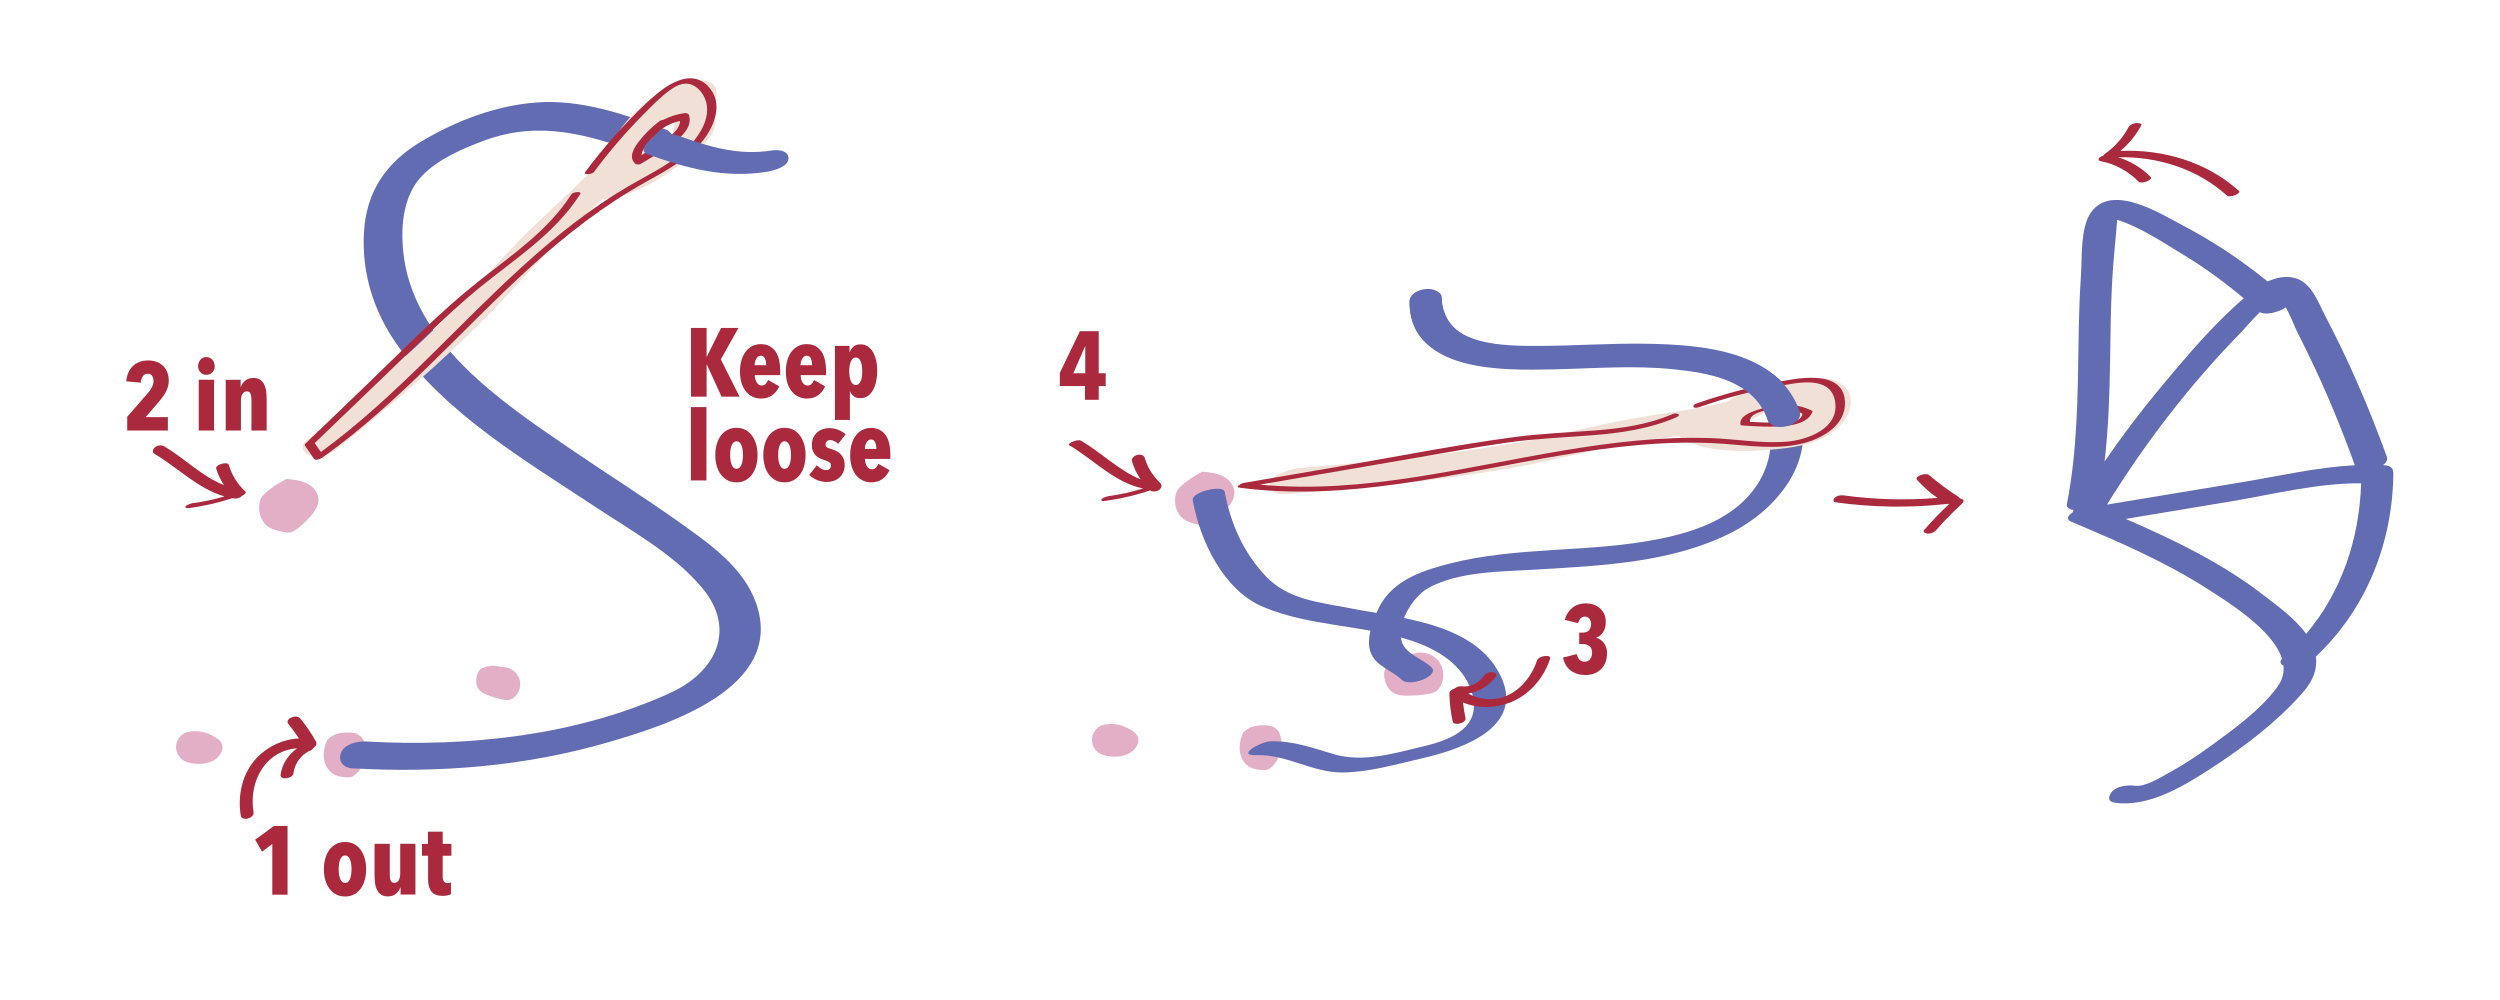 <svg viewBox="0 0 566.93 226.77" xmlns="http://www.w3.org/2000/svg" id="Layer_1"><defs><style>.cls-1{fill:#f0e0d5;}.cls-2{fill:#e2afc7;}.cls-3{fill:#616cb3;}.cls-4{fill:#aa293d;}</style></defs><path d="M74.13,167.93c-.57,1.35-.89,2.85-.64,4.3s1.12,2.83,2.43,3.47c.72.35,1.52.47,2.31.55.51.05,1.04.08,1.53-.09.41-.14.75-.42,1.06-.72,1.86-1.82,2.57-4.73,1.75-7.2-.16-.5-.41-1-.85-1.28-.36-.23-.77-.63-1.19-.7-4.84-.78-6.42,1.68-6.42,1.68Z" class="cls-2"></path><path d="M79.91,174.24c19.58,1.1,39.12-.42,58-5.91,13.24-3.85,40.42-12.34,33.51-31.66-2.87-8.03-10.52-13.36-17.17-18.09-8.12-5.78-16.56-11.09-24.8-16.71-15.71-10.71-35.95-24.16-38.01-44.84-.59-5.89,0-12.73,4.3-17.19,3.64-3.78,9.22-6.16,14.06-7.96,12.55-4.65,23.66-1.36,35.72,3.01,3.55,1.29,10.19-3.82,5.07-5.68-9.39-3.4-18.89-6.73-29.03-5.96-9.16.7-18.15,4.15-26,8.82-7.89,4.69-12.48,11.25-13.02,20.58s2.2,17.88,7.35,25.29c11.08,15.93,29.42,26.59,45.27,37.11,8.13,5.39,17.76,10.7,24.08,18.28,7.86,9.42,3.09,19.07-7.17,23.77-21.36,9.76-45.89,12.35-69.09,11.05-1.88-.11-4.93.57-5.67,2.62-.69,1.9.62,3.37,2.6,3.48h0Z" class="cls-3"></path><path d="M153.72,19.2c-6.26,2.39-11.4,6.9-14.68,12.73-.39.69-.42,1.24-.2,1.66-5.77,6.86-12.56,12.53-18.93,18.8-5.74,5.65-10.98,11.81-16.63,17.55-10.59,10.75-22.1,20.44-33.81,29.94-1.59,1.29-.64,2.93.94,3.49,2.05.74,4.59-.38,6.15-1.65,11.71-9.5,23.22-19.19,33.81-29.94,5.66-5.74,10.9-11.9,16.63-17.55,3.12-3.08,6.35-6,9.5-9,.19,0,.37,0,.52-.02,6.62-.79,12.66-4.43,17.83-8.46,2.19-1.71,4.95-3.68,6.43-6.1.66-1.08.95-1.99.9-3.26-.02-.61-.43-1.18-.46-1.76-.07-1.27.27-1.66.58-2.96,1.31-5.6-4.82-4.93-8.58-3.5ZM147.68,34.9c-.71.52-1.45,1.06-2.23,1.6.43-.71.87-1.41,1.32-2.11.48-.74.51-1.3.25-1.71.07-.09.13-.18.18-.28,1.56-2.78,3.48-4.4,5.6-6.11.02.42.06.83.09,1.22.34,3.65-2.3,5.25-5.23,7.38Z" class="cls-1"></path><path d="M160.53,19.48c-4.65-4.59-11,1.07-14.4,4.32-4.9,4.7-9.39,9.8-13.45,15.25-.53.71,1.62.49,2-.03,3.42-4.6,7.15-8.95,11.18-13.02,1.96-1.98,3.97-4.09,6.26-5.69,1.2-.84,2.6-1.57,4.1-1.28,1.27.25,2.34,1.14,3.04,2.2,3.08,4.66-.9,10.26-4.43,13.3-3.73,3.22-8.26,5.31-12.47,7.79-17.3,10.17-31.12,24.96-45.31,38.9-7.68,7.55-15.59,14.93-24.29,21.29-.47-.68-.93-1.35-1.4-2.03,8.45-8.13,16.89-16.26,25.35-24.37,4.05-3.88,8.13-7.73,12.5-11.25,3.8-3.07,7.76-5.93,11.51-9.06,4.11-3.44,7.96-7.23,10.85-11.77.49-.77-1.66-.51-2,.03-5.24,8.23-13.45,13.72-20.97,19.67-8.88,7.03-16.83,15.24-24.99,23.08-4.76,4.58-9.52,9.16-14.28,13.73-.17.17-.31.31-.16.53.68,1,1.37,1.99,2.05,2.99.34.49,1.55-.05,1.87-.28,17.53-12.47,31.52-29,47.38-43.37,8-7.25,16.5-13.87,25.95-19.13,4.43-2.47,9.06-4.93,12.46-8.78,3.03-3.44,5.48-9.19,1.62-13Z" class="cls-4"></path><path d="M145.37,37.12c2.59-1.5,5.12-3.12,7.53-4.88,1.86-1.36,4.09-3.54,3.37-6.08-.11-.39-.62-.56-.99-.51-1.73.23-3.37.75-4.9,1.54-.31.02-.62.13-.84.3-1.76,1.32-3.35,2.87-4.68,4.62-1.05,1.38-2.44,3.53-.8,5.01.31.28.99.21,1.32.02ZM147.12,32.19c.87-1.07,1.84-2.05,2.89-2.93.05-.03.11-.05.16-.09,1.21-.84,2.59-1.43,4.03-1.74.02,1.79-1.87,3.19-3.2,4.14-1.79,1.27-3.63,2.46-5.51,3.6.01-.33.13-.68.24-.92.33-.76.87-1.41,1.39-2.05Z" class="cls-4"></path><path d="M163.63,89.95l-3.32-7.24h-.07v7.24h-3.54v-15.58h3.54v6.49h.07l3.21-6.49h3.94l-4,7.13,4.25,8.45h-4.07Z" class="cls-4"></path><path d="M171.16,85.07c0,.32.04.63.12.91.08.29.19.54.32.75.13.21.29.38.48.51s.4.19.64.19c.38,0,.69-.12.92-.37.23-.25.42-.54.55-.88l2.53,1.43c-.38.85-.91,1.53-1.6,2.02-.68.5-1.53.75-2.54.75-.67,0-1.3-.13-1.88-.4-.58-.26-1.08-.66-1.52-1.18-.43-.52-.77-1.16-1.01-1.92-.24-.76-.36-1.64-.36-2.64,0-.94.11-1.79.34-2.56.23-.77.55-1.42.97-1.96.42-.54.91-.95,1.49-1.24.57-.29,1.2-.44,1.89-.44.79,0,1.47.15,2.02.46.56.31,1.02.73,1.38,1.26.36.54.62,1.17.78,1.91.16.74.24,1.55.24,2.43v.97h-5.76ZM173.75,82.82c0-.62-.09-1.13-.29-1.54-.19-.41-.51-.62-.95-.62-.24,0-.44.07-.61.21-.17.14-.31.32-.43.53s-.21.45-.26.7c-.06.26-.09.5-.09.71h2.62Z" class="cls-4"></path><path d="M181.56,85.07c0,.32.04.63.12.91.08.29.19.54.32.75.13.21.29.38.48.51s.4.19.64.19c.38,0,.69-.12.92-.37.23-.25.42-.54.55-.88l2.53,1.43c-.38.85-.91,1.53-1.6,2.02-.68.5-1.53.75-2.54.75-.67,0-1.3-.13-1.88-.4-.58-.26-1.08-.66-1.52-1.18-.43-.52-.77-1.16-1.01-1.92-.24-.76-.36-1.64-.36-2.64,0-.94.11-1.79.34-2.56.23-.77.55-1.42.97-1.96.42-.54.91-.95,1.49-1.24.57-.29,1.2-.44,1.89-.44.79,0,1.47.15,2.02.46.56.31,1.02.73,1.38,1.26.36.54.62,1.17.78,1.91.16.74.24,1.55.24,2.43v.97h-5.76ZM184.16,82.82c0-.62-.09-1.13-.29-1.54-.19-.41-.51-.62-.95-.62-.24,0-.44.07-.61.21-.17.14-.31.32-.43.53s-.21.45-.26.7c-.06.26-.09.5-.09.71h2.62Z" class="cls-4"></path><path d="M192.65,78.44v1.36h.07c.21-.5.5-.91.87-1.23.37-.32.88-.48,1.53-.48s1.16.15,1.64.46c.48.31.87.73,1.19,1.27s.56,1.17.73,1.89c.17.73.25,1.51.25,2.37s-.08,1.68-.25,2.44c-.17.76-.41,1.42-.73,1.98-.32.56-.71,1-1.19,1.32s-1.02.48-1.64.48c-.66,0-1.18-.16-1.56-.48-.38-.32-.65-.69-.79-1.1h-.04v6.51h-3.39v-16.79h3.32ZM192.58,84.19c0,.42.03.83.09,1.21.06.38.15.71.28,1,.12.29.28.51.46.67.18.16.4.24.65.24.26,0,.49-.08.67-.24s.34-.38.46-.67c.12-.29.21-.62.26-1,.05-.38.08-.79.08-1.21s-.03-.85-.08-1.22c-.05-.37-.14-.7-.26-.99-.12-.29-.28-.51-.46-.67-.18-.16-.41-.24-.67-.24-.25,0-.47.08-.65.24-.18.16-.34.39-.46.67-.12.29-.22.62-.28.99s-.09.78-.09,1.22Z" class="cls-4"></path><path d="M156.68,108.95v-16.63h3.52v16.63h-3.52Z" class="cls-4"></path><path d="M171.79,103.21c0,.89-.11,1.72-.33,2.48-.22.75-.53,1.4-.94,1.95-.4.54-.9.97-1.5,1.28-.59.31-1.26.46-2.01.46s-1.42-.15-2-.46c-.59-.31-1.09-.73-1.51-1.28-.42-.54-.74-1.19-.96-1.95-.22-.76-.33-1.58-.33-2.48s.11-1.72.33-2.49c.22-.76.54-1.42.95-1.96.41-.54.91-.97,1.51-1.28.59-.31,1.26-.46,2.01-.46s1.42.15,2.01.46c.59.31,1.09.73,1.5,1.28.4.54.71,1.2.94,1.96.22.76.33,1.59.33,2.49ZM168.49,103.19c0-.44-.03-.85-.09-1.22s-.15-.7-.26-.99c-.12-.29-.27-.51-.45-.67-.18-.16-.41-.24-.67-.24-.25,0-.47.08-.65.24-.18.16-.33.39-.45.67-.12.29-.21.62-.26.99s-.09.78-.09,1.22.03.85.09,1.22.15.7.26.99c.12.29.27.51.45.67s.4.24.65.24c.26,0,.49-.08.67-.24s.33-.38.45-.67c.12-.29.21-.62.26-.99s.09-.78.09-1.22Z" class="cls-4"></path><path d="M182.68,103.21c0,.89-.11,1.72-.33,2.48-.22.75-.53,1.4-.94,1.95-.4.54-.9.97-1.5,1.28-.59.31-1.26.46-2.01.46s-1.42-.15-2-.46c-.59-.31-1.09-.73-1.51-1.28-.42-.54-.74-1.19-.96-1.95-.22-.76-.33-1.58-.33-2.48s.11-1.72.33-2.49c.22-.76.54-1.42.95-1.96.41-.54.91-.97,1.51-1.28.59-.31,1.26-.46,2.01-.46s1.42.15,2.01.46c.59.31,1.09.73,1.5,1.28.4.54.71,1.2.94,1.96.22.76.33,1.59.33,2.49ZM179.38,103.19c0-.44-.03-.85-.09-1.22s-.15-.7-.26-.99c-.12-.29-.27-.51-.45-.67-.18-.16-.41-.24-.67-.24-.25,0-.47.08-.65.24-.18.16-.33.39-.45.67-.12.29-.21.62-.26.99s-.09.78-.09,1.22.03.85.09,1.22.15.7.26.99c.12.29.27.51.45.67s.4.24.65.24c.26,0,.49-.08.67-.24s.33-.38.45-.67c.12-.29.21-.62.26-.99s.09-.78.09-1.22Z" class="cls-4"></path><path d="M190.1,100.68c-.26-.26-.55-.48-.86-.64-.31-.16-.65-.24-1.01-.24-.28,0-.52.09-.71.26-.2.18-.3.42-.3.73s.11.51.32.65c.21.14.61.3,1.2.47.34.1.67.24,1.01.42.34.18.64.4.9.68.26.28.48.61.65,1,.17.39.25.85.25,1.38,0,.7-.12,1.31-.37,1.8-.25.5-.56.9-.95,1.21-.38.31-.81.54-1.29.68s-.93.22-1.38.22c-.76,0-1.5-.14-2.21-.42-.71-.28-1.32-.67-1.84-1.17l1.72-2.2c.31.32.64.59,1,.79.36.21.75.31,1.18.31.32,0,.58-.09.76-.29.18-.19.27-.44.27-.75,0-.37-.15-.63-.44-.8-.29-.17-.73-.35-1.32-.54-.31-.1-.62-.23-.92-.38-.31-.15-.58-.36-.83-.63-.24-.26-.44-.58-.59-.96s-.23-.83-.23-1.38c0-.65.12-1.21.35-1.68.23-.48.54-.87.91-1.19s.79-.55,1.25-.7.93-.23,1.4-.23c.7,0,1.38.12,2.02.37.65.25,1.22.59,1.72,1.03l-1.67,2.18Z" class="cls-4"></path><path d="M196.15,104.07c0,.32.04.63.12.91.08.29.19.54.32.75.13.21.29.38.48.51s.4.19.64.19c.38,0,.69-.12.92-.37.23-.25.42-.54.55-.88l2.53,1.43c-.38.85-.91,1.53-1.6,2.02-.68.5-1.53.75-2.54.75-.67,0-1.3-.13-1.88-.4-.58-.26-1.08-.66-1.52-1.18-.43-.52-.77-1.16-1.01-1.92-.24-.76-.36-1.64-.36-2.64,0-.94.11-1.79.34-2.56.23-.77.55-1.42.97-1.96.42-.54.91-.95,1.49-1.24.57-.29,1.2-.44,1.89-.44.79,0,1.47.15,2.02.46.56.31,1.02.73,1.38,1.26.36.54.62,1.17.78,1.91.16.74.24,1.55.24,2.43v.97h-5.76ZM198.74,101.82c0-.62-.09-1.13-.29-1.54-.19-.41-.51-.62-.95-.62-.24,0-.44.07-.61.21-.17.14-.31.32-.43.53s-.21.45-.26.7c-.06.26-.09.5-.09.71h2.62Z" class="cls-4"></path><path d="M38.27,86.34c0,.51-.07.99-.2,1.43-.13.44-.31.86-.53,1.25-.22.4-.47.78-.75,1.14-.28.37-.56.72-.86,1.06l-2.9,3.37h5.04v3.04h-9.22v-3.12l4.73-5.43c.38-.44.68-.89.9-1.35s.33-.91.33-1.33c0-.45-.11-.84-.32-1.17-.21-.32-.55-.48-1-.48-.43,0-.78.17-1.06.52-.28.34-.45.85-.51,1.51l-3.3-.31c.18-1.58.71-2.77,1.62-3.55.9-.79,2.02-1.18,3.36-1.18.72,0,1.36.11,1.94.33.57.22,1.06.53,1.46.92.4.4.72.88.94,1.45s.33,1.21.33,1.91Z" class="cls-4"></path><path d="M48.7,83c0,.56-.18,1.03-.53,1.42-.35.39-.81.58-1.36.58s-1.01-.19-1.36-.58c-.35-.39-.53-.86-.53-1.42,0-.28.05-.54.14-.78.09-.24.22-.45.38-.64s.36-.33.59-.44c.23-.11.49-.17.77-.17s.54.06.77.17c.23.11.43.26.59.44.16.18.29.4.38.64.09.24.14.5.14.78ZM45.07,97.63v-11.51h3.48v11.51h-3.48Z" class="cls-4"></path><path d="M54.57,86.12v1.63h.04c.19-.56.53-1.04,1.01-1.44.48-.4,1.08-.6,1.8-.6.66,0,1.19.14,1.58.41.4.27.7.63.92,1.09.22.45.37.98.44,1.56.07.59.11,1.2.11,1.83v7.04h-3.45v-7.06c0-.48-.07-.91-.21-1.28-.14-.37-.42-.55-.83-.55s-.76.19-.99.58-.35.9-.35,1.53v6.78h-3.45v-11.51h3.37Z" class="cls-4"></path><path d="M61.75,202.87v-11.48l-2.33,1.76-1.56-2.73,4.27-3.12h3.08v15.58h-3.45Z" class="cls-4"></path><path d="M83.03,197.13c0,.89-.11,1.72-.33,2.48-.22.75-.53,1.4-.94,1.95-.4.54-.9.97-1.5,1.28-.59.31-1.26.46-2.01.46s-1.42-.15-2-.46c-.59-.31-1.09-.73-1.51-1.28-.42-.54-.74-1.19-.96-1.95-.22-.76-.33-1.58-.33-2.48s.11-1.72.33-2.49c.22-.76.54-1.42.95-1.96.41-.54.91-.97,1.51-1.28.59-.31,1.26-.46,2.01-.46s1.42.15,2.01.46c.59.31,1.09.73,1.5,1.28.4.54.71,1.2.94,1.96.22.76.33,1.59.33,2.49ZM79.72,197.11c0-.44-.03-.85-.09-1.22s-.15-.7-.26-.99c-.12-.29-.27-.51-.45-.67-.18-.16-.41-.24-.67-.24-.25,0-.47.08-.65.24-.18.16-.33.39-.45.67-.12.29-.21.62-.26.99s-.09.78-.09,1.22.03.85.09,1.22.15.7.26.99c.12.29.27.51.45.67s.4.24.65.24c.26,0,.49-.08.67-.24s.33-.38.45-.67c.12-.29.21-.62.26-.99s.09-.78.09-1.22Z" class="cls-4"></path><path d="M90.84,202.87v-1.63h-.04c-.19.56-.53,1.04-1.01,1.44-.48.4-1.08.6-1.8.6-.66,0-1.19-.14-1.58-.41-.4-.27-.7-.63-.92-1.09-.22-.45-.37-.97-.44-1.56s-.11-1.2-.11-1.83v-7.04h3.45v7.04c0,.25.01.48.04.7.03.22.08.41.15.57.07.16.18.29.32.4.14.1.31.15.52.15.43,0,.76-.19.99-.58s.35-.9.35-1.53v-6.75h3.45v11.51h-3.37Z" class="cls-4"></path><path d="M101.46,203.05c-.35.07-.7.11-1.06.11-1.16,0-2-.31-2.53-.94-.53-.62-.79-1.56-.79-2.8v-5.37h-1.39v-2.68h1.36v-2.77h3.34v2.77h1.98v2.68h-1.98v4.59c0,.56.09.97.26,1.23.18.26.46.39.84.39.31,0,.56-.06.77-.18v2.71c-.19.1-.46.19-.81.26Z" class="cls-4"></path><path d="M58.99,113.46c-.6,2.12-.03,4.67,1.78,5.94.93.66,2.08.92,3.2,1.17.66.15,1.35.29,2,.13.55-.13,1.02-.47,1.46-.82,1.04-.81,2.01-1.71,2.89-2.69,1.04-1.15,2.01-2.56,1.9-4.1-.11-1.55-1.32-2.85-2.73-3.52-1.41-.67-2.99-.82-4.54-.96,0,0-5.36,2.73-5.95,4.85Z" class="cls-2"></path><path d="M111.77,150.96c-1.17.11-2.48.29-3.18,1.23-.29.38-.44.85-.53,1.32-.16.88-.11,1.84.37,2.59.55.87,1.55,1.32,2.52,1.67.95.34,1.93.62,2.92.84.61.13,1.25.24,1.85.05.3-.1.58-.27.82-.47,1.23-.99,1.75-2.77,1.24-4.27-.51-1.49-2-2.6-3.58-2.64l-2.43-.33Z" class="cls-2"></path><path d="M42.09,166.15c-1.2.51-2.06,1.71-2.16,3-.1,1.29.57,2.62,1.68,3.3.63.39,1.36.57,2.09.68,2.16.33,4.62-.06,6-1.75.48-.58.8-1.32.75-2.07-.08-1.36-1.49-2.06-2.71-2.68-2.95-1.49-5.65-.49-5.65-.49Z" class="cls-2"></path><path d="M146.89,34.99c8.96,3.22,17.41,5.48,26.98,3.97,1.39-.22,4.85-1.08,4.94-2.96s-2.35-2.11-3.76-1.88c-7.57,1.2-14.17-.8-21.24-3.35-1.93-.69-4.45-.38-6.16.81-.95.66-2.82,2.67-.76,3.42h0Z" class="cls-3"></path><path d="M71.63,168.13c-1.03-1.86-2.22-3.6-3.57-5.23-.87-1.05-3.62.13-2.65,1.3.86,1.04,1.65,2.13,2.38,3.26-3.58.15-7.07,1.79-9.55,4.39-3.29,3.45-4.4,8.47-3.64,13.09.23,1.39,3.13.66,2.9-.78-.63-3.81.22-7.95,2.77-10.93,1.81-2.12,4.39-3.39,7.11-3.53-1.98,1.4-3.42,3.55-3.75,5.97-.18,1.35,2.76.9,2.92-.28.04-.32.11-.65.19-.96.04-.14.09-.28.13-.43-.07.22.02-.06.03-.08.03-.07.06-.14.08-.21.12-.29.26-.57.42-.84.08-.14.17-.28.26-.42.04-.06.08-.12.13-.18.01-.02.01-.02.02-.03,0,0,0,0,.01-.02.19-.25.4-.48.62-.71.11-.12.23-.23.35-.34.01-.01,0,0,.01-.01.05-.04.09-.08.14-.11.25-.19.54-.34.79-.54.06-.03.11-.06.17-.09.16-.08.32-.15.49-.22.25-.1.59-.36.76-.66.49-.33.8-.85.48-1.42ZM69.71,170.53s.02,0,.03-.01c-.09.07-.21.11-.03.01Z" class="cls-4"></path><path d="M55.6,111.42c-1.76-1.63-3.03-3.68-3.7-5.98-.16-.56-1.24-.37-1.62-.26-.34.1-.71.23-.97.46-.15.14-.37.34-.3.57.4,1.35,1.01,2.63,1.78,3.8-4.96-1.93-9-6.12-13.53-8.78-.64-.37-1.5-.29-2.08.17-.45.35-.79,1.15-.15,1.53,5.33,3.13,9.87,7.92,15.88,9.64-2.33.69-4.7,1.2-7.16,1.53-.36.05-.77.19-1.1.34-.13.06-.55.26-.59.45-.12.5.96.31,1.16.28,3.22-.44,6.39-1.19,9.49-2.2.16.03.31.06.47.08.56.08,1.3-.14,1.69-.6.33-.15,1.18-.63.74-1.04Z" class="cls-4"></path><path d="M266.69,111.82c-.6,2.12-.03,4.67,1.78,5.94.93.66,2.08.92,3.2,1.17.66.15,1.35.29,2,.13.55-.13,1.02-.47,1.46-.82,1.04-.81,2.01-1.71,2.89-2.69,1.04-1.15,2.01-2.56,1.9-4.1-.11-1.55-1.32-2.85-2.73-3.52s-2.99-.82-4.54-.96c0,0-5.36,2.73-5.95,4.85Z" class="cls-2"></path><path d="M317.36,148.97c-1.39.68-2.92,1.52-3.36,3-.18.61-.14,1.26-.03,1.88.21,1.16.73,2.32,1.67,3.03,1.09.81,2.54.91,3.89.88,1.34-.02,2.67-.13,3.99-.33.82-.12,1.66-.29,2.31-.8.33-.26.59-.6.8-.96,1.06-1.8.86-4.24-.46-5.85s-3.69-2.27-5.65-1.58l-3.16.73Z" class="cls-2"></path><path d="M249.79,164.51c-1.2.51-2.06,1.71-2.16,3-.1,1.29.57,2.62,1.68,3.3.63.39,1.36.57,2.09.68,2.16.33,4.62-.06,6-1.75.48-.58.8-1.32.75-2.07-.08-1.36-1.49-2.06-2.71-2.68-2.95-1.49-5.65-.49-5.65-.49Z" class="cls-2"></path><path d="M281.83,166.29c-.57,1.35-.89,2.85-.64,4.3s1.12,2.83,2.43,3.47c.72.35,1.52.47,2.31.55.51.05,1.04.08,1.53-.09.41-.14.75-.42,1.06-.72,1.86-1.82,2.57-4.73,1.75-7.2-.16-.5-.41-1-.85-1.28-.36-.23-.77-.63-1.19-.7-4.84-.78-6.42,1.68-6.42,1.68Z" class="cls-2"></path><path d="M263.06,109.47s-.1-.09-.15-.14c-.02-.02-.02-.02-.04-.03,0,0,0,0,0,0-.1-.11-.21-.21-.31-.32-.19-.21-.38-.42-.56-.64-.38-.46-.73-.95-1.05-1.46-.15-.24-.29-.49-.43-.74-.07-.13-.14-.27-.21-.4,0,0,0,0,0,0,0,0,0,0,0,0-.03-.08-.07-.15-.1-.23-.24-.55-.45-1.11-.62-1.69-.2-.69-1.13-.83-1.73-.65-.57.17-1.38.71-1.17,1.43.44,1.49,1.12,2.87,1.99,4.13-4.92-2.01-8.93-6.09-13.48-8.76-.51-.3-1.36-.03-1.87.16-.15.05-1.31.58-.86.84,5.53,3.25,10.28,8.48,16.74,9.8-2.52.79-5.1,1.37-7.77,1.73-.36.05-.77.19-1.1.34-.12.06-.55.26-.6.44-.12.5.96.3,1.16.27,3.38-.46,6.7-1.26,9.93-2.34.23.21.71.26.99.24.36-.02.81-.17,1.09-.4.54-.45.68-1.06.14-1.56Z" class="cls-4"></path><path d="M249.16,87.55v3.12h-3.12v-3.12h-5.7v-2.99l4.55-9.46h4.27v9.55h1.58v2.9h-1.58ZM246.1,78.53h-.04l-2.66,6.12h2.71v-6.12Z" class="cls-4"></path><path d="M364.42,148.19c0,.79-.13,1.49-.38,2.09s-.6,1.11-1.04,1.53c-.44.42-.96.73-1.55.95-.59.21-1.24.32-1.92.32-1.28,0-2.37-.33-3.28-.98-.91-.65-1.51-1.65-1.8-2.98l3.1-.79c.12.51.32.93.62,1.25.29.32.7.48,1.21.48.28,0,.52-.06.73-.18.21-.12.38-.27.52-.46.14-.19.24-.41.31-.65.07-.24.1-.49.1-.74,0-.67-.2-1.17-.58-1.5-.39-.32-.91-.48-1.55-.48h-.79v-2.6h.88c.59,0,1.04-.17,1.35-.52s.47-.83.47-1.44c0-.4-.11-.77-.34-1.12-.23-.35-.59-.53-1.09-.53-.43,0-.76.14-.99.42s-.41.63-.53,1.06l-3.01-.75c.18-.67.43-1.25.76-1.72.33-.47.7-.85,1.12-1.16s.88-.52,1.38-.66c.5-.14,1-.21,1.52-.21.57,0,1.12.09,1.66.26.54.18,1.01.44,1.44.79.43.35.77.79,1.02,1.32.26.53.38,1.14.38,1.85,0,.91-.19,1.68-.58,2.3s-.91,1.04-1.55,1.24v.07c.75.21,1.34.63,1.78,1.28.44.65.66,1.39.66,2.24Z" class="cls-4"></path><path d="M324.6,151.32c-1.94-1.88-5.69-2.95-6.63-5.57-1.53-4.27,2.51-10.47,5.81-12.34,6.81-3.85,16.64-3.78,24.23-4.23,14.9-.89,31.29-1.52,44.84-8.51,9.94-5.14,19.03-15.88,15.14-27.74-4.18-12.73-21.31-14.01-32.51-14.34-9.05-.26-18.09.55-27.14.46-8.37-.09-21.12-.83-21.43-11.8-.06-2.29-7.32-.87-7.24,1.94.42,15.24,22.02,14.18,32.42,13.92,8.09-.2,16.21-.78,24.3-.22,7.33.51,17.01,1.5,22,7.61,4.61,5.64,3.86,13.88-.05,19.64-4.99,7.36-13.64,10.36-21.99,12.06-15.75,3.21-32.19,1.62-47.76,5.64-6.88,1.78-13.64,4.15-16.45,11.17-1.04,2.59-2.28,5.87-1.4,8.68,1.05,3.37,4.85,4.24,7.15,6.47,1.83,1.77,8.67-.95,6.73-2.84h0Z" class="cls-3"></path><path d="M284.92,171.25c6.78-.25,12.8,4.02,19.65,3.93,6.07-.09,12.22-1.91,18.1-3.26,9.46-2.18,24.2-7.48,16.96-19.9-6.35-10.9-22.52-11.93-33.54-14.1-6.88-1.35-13.93-1.89-19.02-7.22-5.05-5.28-8.05-12.06-9.35-19.18-.3-1.67-7.6-.01-7.24,1.94,1.66,9.15,6.9,20.36,16.01,24.19,10.57,4.45,23,4.06,33.91,7.75,5.58,1.88,11.27,5.34,13.25,11.24,2.71,8.1-4.21,11.04-10.83,12.6s-13.58,3.77-20.37,1.78c-4.89-1.44-9.29-3.09-14.45-2.9-2.08.08-7.86,3.3-3.08,3.13h0Z" class="cls-3"></path><path d="M416.73,86.58c-2.97-1.42-6.85-.73-9.96-.38-4.24.48-8.38,1.36-12.24,3.22-.79.38-1.92.92-2.69,1.63-7.38,1.85-14.88,2.65-22.38,4.02-8.36,1.53-16.57,3.74-24.95,5.23-16.52,2.93-33.24,4.41-49.94,5.85-1.68.14-6.55,1.48-6.64,3.72-.11,2.49,3.2,2.25,4.9,2.1,17.27-1.49,34.54-3.02,51.61-6.15,8.59-1.57,17.04-3.92,25.65-5.33,3.54-.58,7.08-1.11,10.6-1.7.17.28.47.56.95.81,5.59,2.9,12.75,2.88,18.88,2.45,5.71-.4,12.6-1.19,16.78-5.54,2.88-2.99,3.81-7.84-.57-9.94ZM407.91,94.86c-.08.29-.24.55-.42.78-.06.01-.12.03-.19.05-3.24,1.05-7.85,1.03-11.79.17.65-.3,1.31-.59,1.97-.87.84-.36,2.42-1.12,3.17-2.11,2.41-.91,6.18-1.98,7.24-.55.59.8.19,1.7.02,2.52Z" class="cls-1"></path><path d="M405.56,86.18c-7.11,1.16-14.09,2.97-20.89,5.34-.29.1-.85.42-.6.78.24.35,1.15.07,1.42-.03,5.82-2.03,11.79-3.62,17.85-4.71,4.05-.73,11.75-2.55,12.79,3.38,1.1,6.23-6.23,8.85-11.09,9.23-5.68.44-11.4-.63-17.07-.82-22.7-.75-44.82,5.42-67.08,8.85-11.63,1.8-23.43,2.83-35.16,1.7,11.99-2.06,23.98-4.13,35.97-6.19,6.65-1.14,13.3-2.38,19.98-3.33,6.33-.9,12.69-1.16,19.06-1.65,6.61-.5,13.24-1.43,19.37-4.08,1.4-.6.11-1.15-.82-.75-5.59,2.42-11.64,3.26-17.67,3.72-6.14.47-12.28.7-18.39,1.52-13.15,1.77-26.21,4.36-39.28,6.61-7.33,1.26-14.66,2.52-21.99,3.78-.35.06-2.01.91-.85,1.07,24.46,3.23,48.61-3.25,72.56-7.29,12.27-2.07,24.76-3.56,37.22-2.67,5.84.42,11.75,1.34,17.54,0,4.53-1.05,10.1-4,9.96-9.38-.17-6.69-8.35-5.83-12.84-5.09Z" class="cls-4"></path><path d="M405.48,91.62c-2.43.12-4.83.59-7.12,1.38-1.36.47-4.08,1.43-3.65,3.35.03.13.3.13.38.13,3.27.22,6.68.44,9.95.09,2.14-.23,5.2-.91,5.98-3.24.04-.07.02-.12-.04-.16-1.55-.77-3.21-1.22-4.92-1.37.04-.2-.35-.18-.57-.17ZM408.63,94.29c-.14.25-.31.48-.53.67-.37.33-.8.54-1.28.65-1.44.35-3.02.24-4.49.24-1.82,0-3.65-.07-5.47-.19-.23-1.45,1.61-2.04,2.7-2.38,1.17-.36,2.36-.59,3.56-.72.03,0,.05.01.1.01,1.76-.01,3.51.33,5.12,1.05.44.2.52.24.28.66Z" class="cls-4"></path><path d="M408.08,93.18c-5-13.71-22.08-15.01-34.63-15.23-8.12-.14-16.23.47-24.34.49-7.55.01-21.86.18-22.16-10.49-.11-3.82-7.43-2.75-7.34.54.45,16.07,21.15,15.5,32.62,15.27,9.01-.19,18.07-.95,27.07-.04,8.37.84,18.29,2.52,21.53,11.41,1.21,3.31,8.43,1.3,7.24-1.94h0Z" class="cls-3"></path><path d="M348.6,149.68c-1.13,3.45-3.57,6.65-6.96,8.12-2.77,1.2-6.04.93-8.68-.5,2.49-.45,4.81-1.83,6.28-3.89.4-.57-.35-.97-.82-.99-.71-.03-1.48.23-1.9.83-.04.06-.08.11-.12.17-.02.02-.02.03-.03.05,0,0,0,0-.01.02-.09.11-.18.21-.28.32-.21.23-.44.43-.68.64,0,0,0,0,0,0-.07.05-.14.11-.21.16-.11.08-.23.16-.35.23-.06.04-.12.07-.18.11,0,0-.11.06-.15.09-.01,0-.03.01-.03.02-.08.04-.16.08-.24.11-.13.06-.26.11-.39.17,0,0-.02,0-.04.01-.02,0-.11.04-.14.05-.15.05-.3.09-.46.13-.07.02-.14.03-.21.05-.06.01-.08.02-.08.02-.11.01-.23.02-.31.03-.12.01-.26.04-.39.04-.01,0-.01,0-.03,0-.07,0-.14,0-.21,0-.18,0-.35-.02-.53-.03-.52-.05-1.2.14-1.63.52-.62.17-1.15.57-1.14,1.17.05,2.12.3,4.21.75,6.29.23,1.08,3.14.35,2.9-.78-.25-1.17-.43-2.35-.56-3.54,3.29,1.39,7.11,1.35,10.51.07,4.45-1.68,7.78-5.52,9.24-9.98.35-1.08-2.57-.71-2.91.33Z" class="cls-4"></path><path d="M542.73,107.14c0-1.27-1.12-1.6-2.23-1.66-.04,0-.07,0-.11,0,.72-.54,1.12-1.19.88-1.88-3.93-10.91-8.53-21.56-13.91-31.84-1.67-3.19-3.17-7.75-7.02-8.73-2.04-.52-4.18-.08-6.11.8-6-4.87-12.45-9.17-19.32-12.76-4.98-2.6-16.02-9.64-20.76-2.86-2.41,3.45-1.97,10.24-2.25,14.32-.36,5.19-.47,10.39-.55,15.58-.19,12.13-.29,24.24-2.63,36.19-.16.8.51,1.21,1.48,1.32-.1.21-.16.4-.17.57-1.1.74-1.56,1.59-.33,2.11,10.6,4.5,21.28,9.05,30.99,15.31,4.53,2.92,14.74,9.19,16.8,15.77-.6.74-.35,1.24.33,1.53.18,1.66-.22,3.33-1.43,4.95-3.82,5.15-9.66,9.36-14.79,13.11-3.21,2.35-6.55,4.56-10.05,6.45-1.97,1.06-5.13,3.1-7.5,2.76-1.53-.22-4.07.07-5.12,1.37-.83,1.03-1.08,2.23.66,2.48,7.77,1.1,15.79-3.87,22-7.91,7.24-4.72,14.46-10.16,20.23-16.63,2.05-2.3,3.47-4.48,3.43-7.71,0-.3-.04-.6-.07-.89,11.52-10.87,17.45-25.93,17.57-41.75ZM520.96,75.32c.84,1.63,1.65,3.27,2.45,4.91,4,8.23,7.5,16.67,10.6,25.27-8.53.45-17.06,2.43-25.42,3.82-10.26,1.7-20.53,3.41-30.79,5.11,8.74-14.12,18.89-27.31,30.52-39.18.7-.72,2.39-2.75,4.16-4.47,1.3.79,4.33,0,5.88-1.07,1.04,1.78,2.07,4.58,2.6,5.61ZM495.03,57.71c4.86,2.94,9.44,6.29,13.79,9.94-6.96,5.98-13.15,13.36-18.96,20.34-4.46,5.36-8.66,10.92-12.6,16.67.89-7.56,1.13-15.18,1.25-22.81.09-5.84.13-11.68.44-17.51.13-2.51.31-5.02.56-7.53.05-.45.42-4.78.61-6.96,5.2,1.6,10.75,5.35,14.91,7.86ZM513.6,135.19c-9.54-7.45-20.49-12.71-31.55-17.52,7.88-1.31,15.76-2.62,23.64-3.93,9.7-1.61,19.84-4.23,29.75-4.14-.4,12.57-4.42,24.65-12.46,34.14-2.48-3.44-6.5-6.31-9.38-8.57Z" class="cls-3"></path><path d="M444.98,113.21c-.2-.08-.4-.17-.6-.25-.04-.11-.12-.21-.29-.32-2.33-1.48-4.54-3.12-6.64-4.92-.7-.6-3.49.27-2.69,1.14,1.4,1.5,2.91,2.92,4.61,4.05-7.09.58-14.23.4-21.28-.57-.68-.09-1.54.05-2.05.55-.4.39-.37.94.28,1.03,8.46,1.17,17.01,1.28,25.49.33.06.03.12.05.18.08-1.97,1.84-3.85,3.78-5.62,5.82-.47.54.4.84.79.86.7.04,1.46-.27,1.91-.79,1.85-2.14,3.83-4.16,5.92-6.06.28-.25.47-.77-.01-.95Z" class="cls-4"></path><path d="M507.69,43.26c-7.28-6.55-17.16-9.44-26.84-9.04,1.93-1.62,3.53-3.56,4.73-5.81.29-.55-1-.51-1.21-.49-.61.08-1.36.34-1.67.91-1.3,2.44-3.13,4.48-5.38,6.07-.18.12-.27.25-.29.36-.32.1-.62.25-.85.43-.47.38-.34.76.23.87,3.26.61,6.25,2.28,8.57,4.64.63.64,3.36-.41,2.71-1.08-2.05-2.09-4.6-3.59-7.38-4.46,8.97-.2,17.94,2.61,24.69,8.68.68.61,3.37-.48,2.71-1.08Z" class="cls-4"></path></svg>